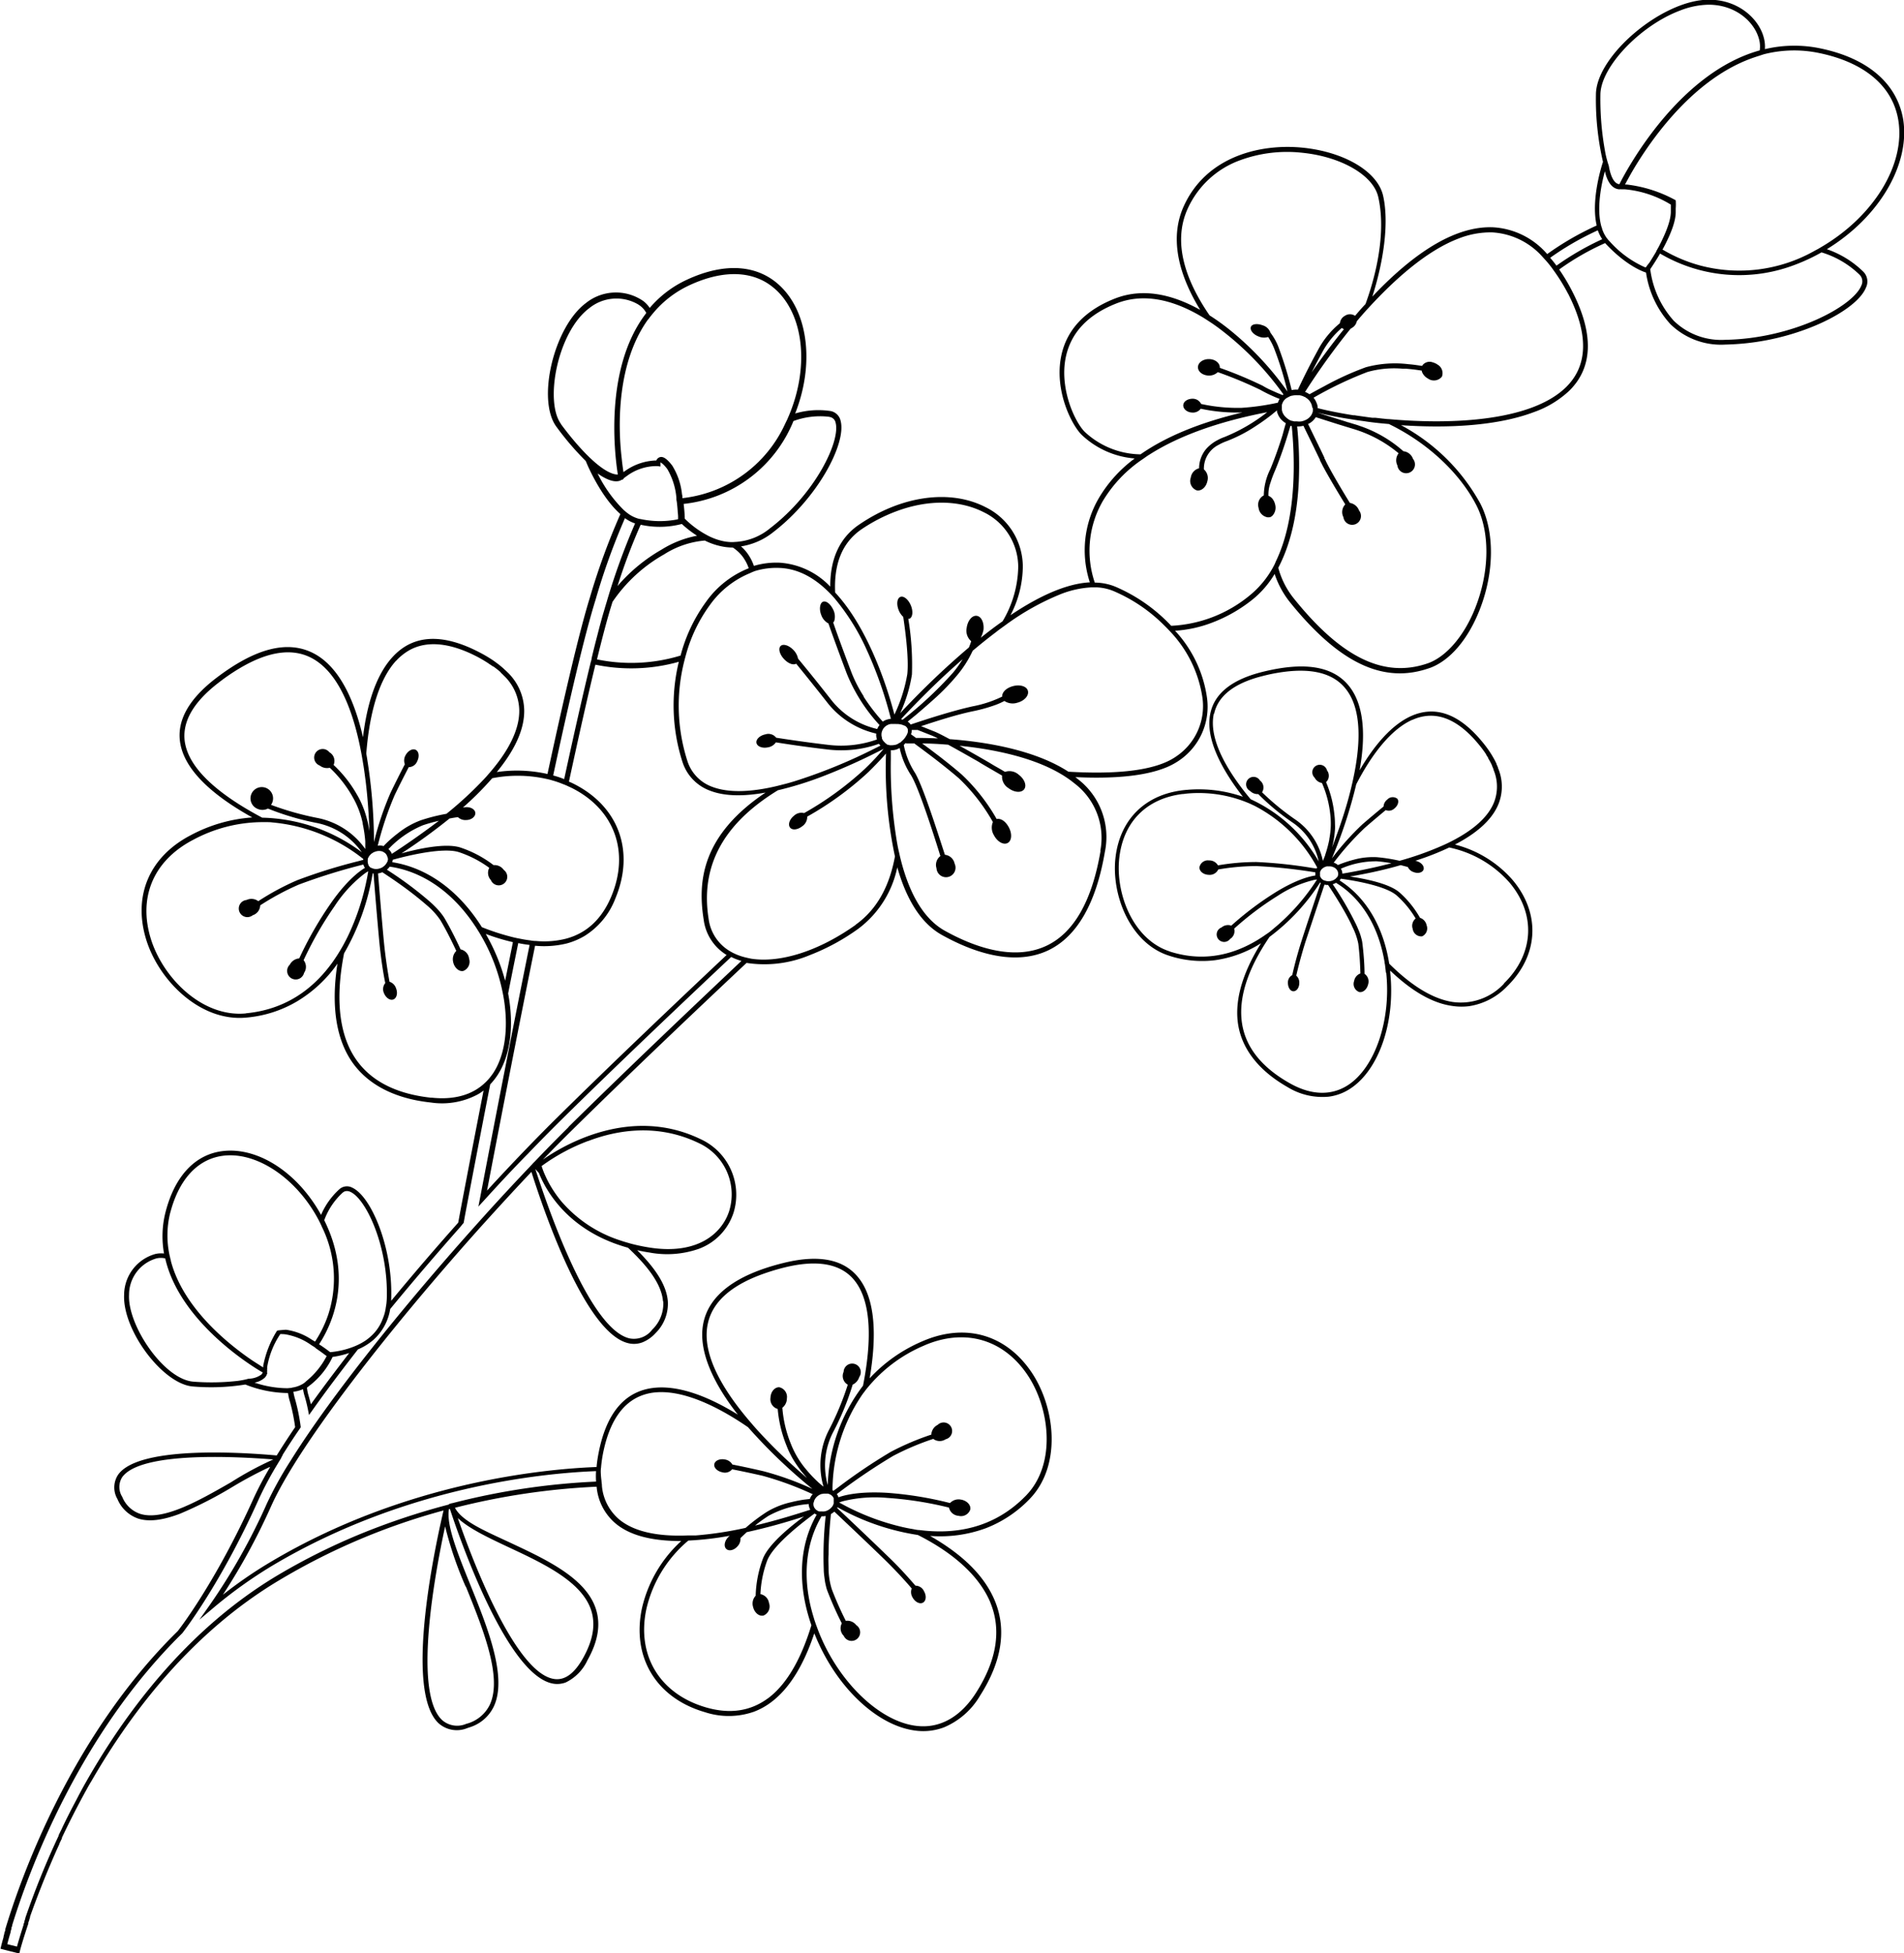 <svg id="Laag_1" data-name="Laag 1" xmlns="http://www.w3.org/2000/svg" viewBox="0 0 323.85 332.17"><path d="M194.59,336.6l-.1.07.22-.06v-.11Z" transform="translate(-88.7 -255.12)" fill="#010101"/><path d="M346,404.8a19.37,19.37,0,0,0-9.83-6.05c3.45-1.79,6.26-4.05,7.41-6.9a8,8,0,0,0-.09-6.13l0-.06c-.07-.2-.16-.38-.25-.58,0,0,0,0,0-.06a13,13,0,0,0-.7-1.32c-.11-.2-.24-.39-.37-.6a19.38,19.38,0,0,0-1.32-1.78c-3.93-4.79-8-6.28-12.16-4.41-3.37,1.53-6.34,5.1-8.74,9.22,1-5.51.92-11-1.84-14.39s-7.64-4.1-14.69-2.35c-5.13,1.28-8.11,3.62-8.84,7-.94,4.23,1.83,9.46,5.52,14.23a22.87,22.87,0,0,0-9.42-1.18c-6.88.51-11.44,4.8-12.24,11.47-.76,6.4,2.48,14.61,9.07,16.73a18,18,0,0,0,7.85.78,19.74,19.74,0,0,0,7.83-2.89c-2.43,3.87-4.4,8.52-4,13S302.44,437,307.7,440a11.34,11.34,0,0,0,7,1.63,8.64,8.64,0,0,0,3.7-1.39c4.86-3.2,7.65-11.32,6.76-19.74,0-.11,0-.2,0-.31,3.68,3.51,7.2,5.54,10.52,6a10.33,10.33,0,0,0,2.88.05,11.34,11.34,0,0,0,6.48-3.37C350.4,417.62,350.79,410.52,346,404.8Zm-17.07-27.25a7.68,7.68,0,0,1,2.24-.65c3.06-.4,6.11,1.23,9.08,4.86a17.72,17.72,0,0,1,1.23,1.66l0,.06c.12.18.24.35.34.53l0,.06a11.89,11.89,0,0,1,.67,1.26l0,.06a4.74,4.74,0,0,1,.24.58s0,0,0,.06a7.34,7.34,0,0,1,.08,5.56c-1.16,2.86-4.17,5.12-7.83,6.9l-.53.25-.59.26a52.5,52.5,0,0,1-7.1,2.51h0a28.81,28.81,0,0,0-3.88-.61,12.4,12.4,0,0,0-3.92.43c-.7.18-1.34.39-1.84.57h0c-.36.13-.66.25-.86.34l-.13-.12,0,0a2.25,2.25,0,0,0-.58-.29,47.69,47.69,0,0,1,5.31-5.94c1.38-1.2,2.65-2.26,3.54-3a1.37,1.37,0,0,0,1.49-.29c.6-.49.81-1.22.48-1.64a1.27,1.27,0,0,0-1.71.14,1.58,1.58,0,0,0-.63,1.18c-.88.73-2.2,1.82-3.63,3.06a45.85,45.85,0,0,0-5.16,5.77,79.65,79.65,0,0,0,4.14-12.6C321.87,383.68,325.15,379.23,328.88,377.55Zm-12.12,25.29a14.84,14.84,0,0,1,6.12-1.24c.84.07,1.67.19,2.44.33-3.23.84-6.24,1.42-8.36,1.77h0a.61.61,0,0,0,0-.19A1.65,1.65,0,0,0,316.76,402.84Zm-.86,1.66,0,0a.39.39,0,0,1-.1.08l-.19.13a1.15,1.15,0,0,1-.39.18,1.49,1.49,0,0,1-.44.09,1.22,1.22,0,0,1-.33,0,1.47,1.47,0,0,1-.47-.11l-.07,0a1.33,1.33,0,0,1-.31-.18l0,0a1.07,1.07,0,0,1-.16-.14.44.44,0,0,1-.08-.11s0,0-.05-.06a.35.35,0,0,1-.07-.12.59.59,0,0,1-.06-.14s0,0,0-.06a.53.53,0,0,1,0-.17v-.05a2,2,0,0,1,0-.34.14.14,0,0,1,0-.07,1,1,0,0,1,.16-.33h0a.38.38,0,0,1,.09-.13,1.3,1.3,0,0,1,.16-.15l.09-.07a1,1,0,0,1,.19-.12h0l.21-.1.25-.07h0a.11.11,0,0,1,.08,0l.19,0h.13a1.6,1.6,0,0,1,.75.15,1.05,1.05,0,0,1,.29.17s0,0,0,0a.88.88,0,0,1,.25.26,1,1,0,0,1,.23.59.7.7,0,0,1,0,.25.91.91,0,0,1-.13.37A1.21,1.21,0,0,1,315.9,404.5Zm-20.74-28c.67-3.06,3.47-5.23,8.33-6.43a29.07,29.07,0,0,1,3.65-.7c4.83-.62,8.3.32,10.33,2.81,3,3.63,2.58,10.05,1.18,16.15-.13.58-.27,1.16-.42,1.73h0c-.18.71-.37,1.39-.57,2.07a0,0,0,0,0,0,0c-.79,2.68-1.69,5.16-2.45,7.12.11-.42.21-.86.3-1.34v0c.08-.51.16-1.08.2-1.65s0-.84,0-1.27a13.18,13.18,0,0,0-.1-1.39,18.86,18.86,0,0,0-1.41-5.46,1.5,1.5,0,0,0,.16-2,1.27,1.27,0,1,0-2.1,1.24,1.7,1.7,0,0,0,1.24.9,18,18,0,0,1,1.42,5.39,13.38,13.38,0,0,1-.17,4.13.44.44,0,0,1,0,.1,20,20,0,0,1-.69,2.57l0,.06h0a0,0,0,0,0,0,0c-.17.46-.31.79-.4,1a11.36,11.36,0,0,0-4.82-7.12,43.74,43.74,0,0,1-5.53-4.55,1.49,1.49,0,0,0-.35-2,1.27,1.27,0,1,0-1.69,1.77,1.82,1.82,0,0,0,1.4.54,40.06,40.06,0,0,0,5.75,4.78,10.75,10.75,0,0,1,4.53,6.67,25.68,25.68,0,0,0-11.58-10.58C297.39,386.22,294.23,380.76,295.16,376.5Zm-7.53,40.43c-6.25-2-9.32-9.86-8.59-16s4.69-10,10.71-10.77c.29,0,.59-.07.89-.09a21.85,21.85,0,0,1,10.24,1.57c.25.1.5.21.74.33h0c.27.12.53.25.79.39a25.42,25.42,0,0,1,10.15,10.06,2.8,2.8,0,0,0,.14.25,1.1,1.1,0,0,0-.11.14l-.13,0h0l-.66-.09a79.63,79.63,0,0,0-9.46-1,38.44,38.44,0,0,0-6.53.57,1.68,1.68,0,0,0-1.51-.84,1.46,1.46,0,0,0-1.64,1.19c0,.68.7,1.24,1.6,1.26a1.6,1.6,0,0,0,1.6-.91,38.14,38.14,0,0,1,6.47-.58,88.74,88.74,0,0,1,10.05,1.07c0,.11,0,.22,0,.33a1.55,1.55,0,0,0,0,.21c-.79.1-3.08.59-6.72,2.82a53.58,53.58,0,0,0-7.58,5.7,1.7,1.7,0,0,0-1.66.31,1.27,1.27,0,1,0,1.46,1.95,1.57,1.57,0,0,0,.69-1.75,52.15,52.15,0,0,1,7.45-5.61,19.59,19.59,0,0,1,5.93-2.62,3.78,3.78,0,0,1,.64-.12h.07c-.22.34-.48.73-.79,1.18h0a36,36,0,0,1-5.8,6.49c-.38.33-.77.65-1.18,1s-.57.43-.87.64C299.78,417.05,294.2,419.05,287.63,416.93Zm36.8,3.62c.85,8-1.87,16.06-6.45,19.08-2.85,1.87-6.3,1.78-9.94-.28-5.05-2.84-7.81-6.5-8.22-10.89-.45-4.76,1.87-9.76,4.76-14a35.23,35.23,0,0,0,8.61-9.26l.11.07c-.56,1.65-2.26,6.71-3.25,9.8-.81,2.53-1.34,4.71-1.6,5.88a1.42,1.42,0,0,0-.74,1.32c0,.78.4,1.42.93,1.43s1-.59,1-1.37a1.53,1.53,0,0,0-.51-1.28c.26-1.15.79-3.29,1.57-5.77,1-3,2.65-8,3.23-9.72l0,0a2,2,0,0,0,.44.06l.17,0c.67,1,2,3.05,3.14,5.13.37.69.73,1.37,1,2h0a11.27,11.27,0,0,1,1,2.84c.24,1.89.32,3.8.36,5.08a1.68,1.68,0,0,0-1.07,1.3,1.46,1.46,0,0,0,.84,1.85c.66.16,1.35-.44,1.55-1.32a1.59,1.59,0,0,0-.62-1.77c0-1.3-.12-3.27-.37-5.23a4.43,4.43,0,0,0-.17-.8,7.84,7.84,0,0,0-.29-.95c-.17-.44-.36-.9-.58-1.37h0a54.24,54.24,0,0,0-4-6.88,2.56,2.56,0,0,0,.56-.24c4.15,2.52,7,7,8.13,12.76l.12.65h0c0,.2.07.4.09.6C324.34,419.76,324.39,420.15,324.43,420.55Zm20.05,1.84a10,10,0,0,1-8.76,3.13c-3.77-.58-7.5-3.25-10.78-6.51-1-6.37-4-11.34-8.43-14.15l.2-.3c1.54.21,7.47,1.09,9.49,2.84a16.39,16.39,0,0,1,3.24,3.93,1.58,1.58,0,0,0-.5,1.77,1.46,1.46,0,0,0,1.6,1.26,1.49,1.49,0,0,0,.76-1.89,1.67,1.67,0,0,0-1.12-1.26,16.85,16.85,0,0,0-3.52-4.34c-1.78-1.53-6-2.33-8.39-2.68,2.35-.41,5.41-1,8.62-1.94h0l1.22.32a1.61,1.61,0,0,0,1,.87c.72.28,1.47.09,1.66-.41s-.25-1.13-1-1.41a1.82,1.82,0,0,0-.4-.11,46.21,46.21,0,0,0,5.78-2.26,18.79,18.79,0,0,1,10.28,6C350,410.66,349.63,417.39,344.48,422.39Z" transform="translate(-88.7 -255.12)" fill="#010101"/><path d="M204.23,339.89h.1l-.09.08S204.23,339.91,204.23,339.89Z" transform="translate(-88.7 -255.12)" fill="#010101"/><path d="M399.43,297.5c8.85-5.41,14.13-14.29,13-21.95-1-6.19-6-10.52-14.11-12.2a21.63,21.63,0,0,0-9.43.13,5.81,5.81,0,0,0-.2-2c-.85-3.19-4.33-6.43-9.34-6.41-7.89,0-19.19,9.53-19.2,16.14a47.14,47.14,0,0,0,1.2,11.44c-.51,1.54-2,6.82-1.07,10.82a49.31,49.31,0,0,0-8.42,4.86,13.12,13.12,0,0,0-9.28-4.56c-6-.2-12.86,3.76-20.46,11.79,2-6.27,2.85-12.75,1.82-17.2-.95-4.06-6.54-7.39-13.62-8.12-7.25-.74-16.38,1.47-20.24,9.87-2.3,5-1.34,11,2.76,17.71-4.34-2.42-9.47-3.9-14.52-1.92s-8.21,5.3-9.12,9.78c-1.19,5.81,1.74,11.69,3.5,13.41a14.79,14.79,0,0,0,9,4,22.71,22.71,0,0,0-6.11,6.76,17.56,17.56,0,0,0-1.52,14.31c-4.13.21-8.87,2.48-13.5,5.59a18.07,18.07,0,0,0,2.1-8.37,11.29,11.29,0,0,0-6.32-10c-6-3.1-14.25-2-21.51,2.95-3.3,2.23-4.95,5.81-4.92,10.56a13.05,13.05,0,0,0-8.53-4.07,13.3,13.3,0,0,0-4.46.54,8.11,8.11,0,0,0-1.3-2.39,7.79,7.79,0,0,0-.89-.93,11.59,11.59,0,0,0,5.47-2.41c7.61-5.84,12.49-15.13,11.47-18.94a2.15,2.15,0,0,0-1.88-1.69,14,14,0,0,0-5.85.44c3.23-8.17,2.31-16.89-2.39-21.53-3.84-3.8-9.52-4.23-16-1.23a18.41,18.41,0,0,0-6.35,4.81,5,5,0,0,0-1.06-1.15,8.17,8.17,0,0,0-9.82.34c-5.42,4.06-8.37,16.42-5,21a48.06,48.06,0,0,0,5,5.84l.26.62c.13.28,2.4,5.59,5.63,8.41a115.93,115.93,0,0,0-5.19,14.2c-1.81,5.84-4.41,17-7.21,30a23.66,23.66,0,0,0-8.62-.33c2.82-3.43,4.74-7.07,4.66-10.58a9.2,9.2,0,0,0-2.86-6.41l-.05-.05-.53-.49-.05-.05a14.78,14.78,0,0,0-1.33-1.07c-.21-.16-.42-.31-.65-.46a23.65,23.65,0,0,0-2.2-1.28c-6.29-3.26-11.25-3-14.75.86-2.86,3.13-4.36,8.21-5,13.61-1.44-6.22-4-12-8.42-14.28s-9.88-.85-16.48,4.16c-4.82,3.66-6.89,7.46-6.15,11.3.92,4.87,6.19,9.11,12.22,12.46a26,26,0,0,0-10.43,3c-7,3.63-9.85,10.19-7.68,17.56,2.08,7.06,9.19,14.22,17.07,13.48a20.37,20.37,0,0,0,8.59-2.72A22.43,22.43,0,0,0,146.1,419c-.81,5.15-.77,10.93,1.71,15.47s7.32,7.42,14.17,8.15a12.89,12.89,0,0,0,8.06-1.42,8.1,8.1,0,0,0,.91-.62c-2.33,11.93-4,20.72-4.31,22.47-3.8,4.27-7.67,8.77-11.4,13.29,0-.11,0-.23,0-.34.29-8.66-3.38-17.41-6.63-18.9a1.92,1.92,0,0,0-2.23.31,12.57,12.57,0,0,0-3.07,4.32c-3.89-7.06-10.54-11.48-16.53-10.87-4.76.48-8.28,4.13-9.89,10.27a16.54,16.54,0,0,0-.29,7.17,4.37,4.37,0,0,0-1.47.08,7.26,7.26,0,0,0-5.32,6.93c-.28,6.08,6.65,15.29,11.77,15.61a36.42,36.42,0,0,0,8.85-.34,20,20,0,0,0,7.27,1.45h0a.17.17,0,0,0,0,.07,8.54,8.54,0,0,0,.33,1.45,31.76,31.76,0,0,1,.87,4.28c-1.15,1.7-2.2,3.31-3.13,4.81h-.06c-6.55-.58-23.43-1.57-26.9,3.25a3.92,3.92,0,0,0-.13,4.18,5.92,5.92,0,0,0,3.55,3.32c2,.62,4.4.17,7-.8a68.65,68.65,0,0,0,9.1-4.65,70.1,70.1,0,0,1,6.22-3.32l.1,0a.26.26,0,0,0-.07.11,57.69,57.69,0,0,0-2.77,5.26c-6.51,14.43-12.82,22.47-12.89,22.54-18.34,18-26.83,42.4-29.33,50.72h0a.45.45,0,0,1,0,.11c0,.16-.1.32-.15.46a.35.35,0,0,1,0,.12c-.05.18-.09.35-.13.49a.76.76,0,0,0,0,.11c-.26.9-.39,1.44-.43,1.6l-.1.39.39.11,2.81.71.1-.39c0-.08.47-1.81,1.44-4.7a.35.35,0,0,1,0-.11c0-.15.1-.29.15-.45h0l0-.09a4.13,4.13,0,0,0,.14-.42l0-.11c1.06-3,2.59-7,4.65-11.61l0,0c.12-.25.23-.51.35-.76v0a.21.21,0,0,0,0-.07c.14-.28.27-.57.42-.86l0-.13c1.12-2.36,2.36-4.82,3.75-7.38h0l.11-.21h0c.17-.3.34-.6.51-.92,0,0,0,0,0,0s.06-.12.1-.18h0c.15-.26.3-.53.46-.79v0a1.4,1.4,0,0,0,.1-.16c7-12.15,17.33-25.41,31.88-34.11A110.57,110.57,0,0,1,164.14,512c-1,4.29-6.95,30.43-.85,36.18a4.66,4.66,0,0,0,4.9.83l.57-.19a6.75,6.75,0,0,0,3.92-3.46c2.35-4.95-1-13.35-4-20.76-2.12-5.25-4.12-10.2-3.61-12.84l.05,0,.11,0c1.44,4.38,9.81,28.9,17.84,29.73a4.15,4.15,0,0,0,1.85-.24,7.79,7.79,0,0,0,3.68-3.74c1.83-3.25,2.3-6.1,1.46-8.74-1.68-5.25-8.41-8.4-14.34-11.18-4.39-2.06-8.42-3.7-9.64-6.06,0,0,0,0,.05,0h0a119.25,119.25,0,0,1,24.05-3.57,9.21,9.21,0,0,0,3.21,6.24c2.69,2.26,6.74,3,11.18,3a22.22,22.22,0,0,0-6.67,11.38c-1.8,8.37,2.41,15.33,10.72,17.73a13,13,0,0,0,8.34-.09,11.76,11.76,0,0,0,2.89-1.6c3.07-2.29,5.53-6.24,7.36-11.75,0,.11.08.21.12.32,3.64,9,10.81,15.67,17.44,16.29a10,10,0,0,0,4.48-.59,12.91,12.91,0,0,0,6.15-5.4c3.71-5.81,4.55-11.25,2.5-16.16s-6.48-8.41-11-11a22.52,22.52,0,0,0,9.45-1.3,20.59,20.59,0,0,0,7.5-5c5.5-5.69,4.36-15.71.15-21.76-4.39-6.3-11.29-8.18-18.51-5a26.1,26.1,0,0,0-8.87,6.25c1.16-6.8,1.14-13.56-2.08-17.32-2.54-3-6.79-3.74-12.66-2.27-8.05,2-12.61,5.47-13.56,10.26s1.93,10.48,5.88,15.51c-4.63-2.87-9.54-4.87-13.76-4.6-5.18.34-8.51,4-9.9,11a22.42,22.42,0,0,0-.37,2.51c-8.81.33-32.61,2.53-55.56,16.22a73.55,73.55,0,0,0-8,5.51,107.77,107.77,0,0,0,8.22-15.1c4.85-10.75,20.43-30.44,35.05-46.81.17-.19.33-.38.5-.56,3-3.33,5.92-6.51,8.71-9.45,2.49,7.88,9.37,27.44,16.46,29.13a4.06,4.06,0,0,0,2.44-.15,6.06,6.06,0,0,0,2.22-1.57,7,7,0,0,0,2.08-5.41c-.23-2.9-2.34-5.82-5.21-8.68q1,.23,2.07.39a16.34,16.34,0,0,0,8.34-.6,9.74,9.74,0,0,0,6-6.24,10.4,10.4,0,0,0-5.65-12.45c-12-5.78-23.48,1.17-26.81,3.5,1.71-1.76,3.35-3.42,4.89-4.94,9.65-9.52,21.32-20.59,29.76-28.52a20,20,0,0,0,10.77-1.33,36.6,36.6,0,0,0,8.24-4.48,17.46,17.46,0,0,0,6.63-10.45c1.4,4.93,3.73,9.36,7.59,11.51,4.7,2.62,11.38,5.17,17.17,3,.31-.12.63-.25.94-.4,4.88-2.34,8.11-8,9.6-16.69a12.41,12.41,0,0,0-4.55-12.39l-.46-.37c5.85.28,11.28-.06,15.05-1.49a11.64,11.64,0,0,0,2.47-1.25,11.05,11.05,0,0,0,4.86-10.8,21.09,21.09,0,0,0-5.42-11.35,21.31,21.31,0,0,0,6.32-1.39,25.29,25.29,0,0,0,6.95-4,16.26,16.26,0,0,0,3.66-4.27,15.59,15.59,0,0,0,2.49,4.66c8.44,10.51,16,14.11,23.84,11.35l.18-.06c3.35-1.27,6.38-4.83,8.34-9.79,2.55-6.45,2.59-13.41.12-18.16A33.26,33.26,0,0,0,327,327.43c7.78.54,16.31.16,22.62-2.23a17.07,17.07,0,0,0,6-3.63c4-3.94,4.22-9.6.54-16.82a31.52,31.52,0,0,0-2.26-3.8,43.62,43.62,0,0,1,7.82-4.49l.06.08c3.66,3.91,6.58,4.84,6.89,4.93a16.53,16.53,0,0,0,4.15,8.78,12.31,12.31,0,0,0,9.34,3.47,42.15,42.15,0,0,0,14-2.71c5.16-1.95,9-4.65,9.93-7a2.36,2.36,0,0,0-.54-2.76A16.58,16.58,0,0,0,399.43,297.5ZM175.33,518.31c5.79,2.71,12.35,5.78,13.93,10.69.77,2.42.31,5.07-1.39,8.11-1.43,2.54-3,3.75-4.76,3.57-6.65-.69-14.05-20.2-16.54-27.38C168.5,515.1,171.74,516.62,175.33,518.31Zm44,25.63c-3,2.21-6.49,2.72-10.52,1.56-7.89-2.28-11.87-8.86-10.16-16.78a21.47,21.47,0,0,1,7.13-11.6,53.27,53.27,0,0,0,7.05-.82,1.56,1.56,0,0,0-.35.33c-.59.67-.69,1.54-.22,1.94s1.31.19,1.89-.48a1.86,1.86,0,0,0,.5-1.4l1.06-1h0a99.42,99.42,0,0,0,9.74-2.67c-2.22,1.63-6.05,4.71-7,7.21a19.52,19.52,0,0,0-1.22,6.27,1.94,1.94,0,0,0-.45,1.87c.23,1,1,1.67,1.78,1.5a1.67,1.67,0,0,0,.94-2.13,1.81,1.81,0,0,0-1.46-1.51,18.75,18.75,0,0,1,1.15-5.71c1.11-2.85,6.61-6.93,8.06-8a2.08,2.08,0,0,0,.36.2c-3,5.23-3.32,11.85-.9,18.8C225.15,536.63,222.83,541.33,219.34,543.94Zm-2.2-29.38a27.45,27.45,0,0,1,2.29-1.65,16.84,16.84,0,0,1,6.84-2,1.92,1.92,0,0,0,.17.78.81.81,0,0,0,.1.18h0C224.2,512.63,220.86,513.67,217.14,514.56Zm10-3.94a1,1,0,0,1,.11-.4s0,0,0,0a1.73,1.73,0,0,1,.21-.34,1.91,1.91,0,0,1,.67-.55l.13-.07.21-.07.09,0h0a1.77,1.77,0,0,1,.29-.05l.26,0h.07l.2,0,.12,0a.74.74,0,0,1,.24.07.59.59,0,0,1,.16.07h0a.94.94,0,0,1,.34.25.2.2,0,0,1,.07.06,2.14,2.14,0,0,1,.2.32l0,.06a1.33,1.33,0,0,1,0,.19s0,.05,0,.07a.5.5,0,0,1,0,.17v.16s0,.07,0,.09a.37.37,0,0,1,0,.15,2.25,2.25,0,0,1-.08.24v0a1.8,1.8,0,0,1-.21.35l-.06.06a1.9,1.9,0,0,1-.42.38,2,2,0,0,1-.32.18,1.62,1.62,0,0,1-.49.15,2.07,2.07,0,0,1-.5,0,1.07,1.07,0,0,1-.25,0,.33.33,0,0,1-.15,0h0a1.13,1.13,0,0,1-.38-.19,1,1,0,0,1-.33-.31.87.87,0,0,1-.15-.24A1.25,1.25,0,0,1,227.09,510.62Zm30,17c1.94,4.66,1.13,9.84-2.44,15.42-2.57,4-6,6-9.88,5.62-6.24-.58-13.29-7.21-16.76-15.78-.17-.43-.33-.85-.48-1.27-.09-.22-.16-.44-.23-.65h0c-.09-.25-.16-.48-.23-.73-2-6.41-1.49-12.46,1.33-17.24a2.75,2.75,0,0,0,.7-.05,61.89,61.89,0,0,0-.33,9.09h0c0,.58.09,1.15.16,1.68a8.59,8.59,0,0,0,.21,1.12,5.3,5.3,0,0,0,.27.9,59.84,59.84,0,0,0,2.43,5.47,1.81,1.81,0,0,0,.33,2.12,1.46,1.46,0,1,0,2.13-1.82,1.92,1.92,0,0,0-1.78-.73,57,57,0,0,1-2.36-5.32,12.29,12.29,0,0,1-.57-3.38h0c0-.82-.06-1.7,0-2.59,0-2.72.27-5.5.4-6.87a.78.78,0,0,0,.18-.11,3,3,0,0,0,.4-.3l0,0c1.51,1.42,5.85,5.52,8.47,8.07,2.12,2.07,3.81,3.95,4.69,5a1.75,1.75,0,0,0,.17,1.56c.44.77,1.23,1.15,1.76.84s.61-1.17.16-1.94a1.6,1.6,0,0,0-1.45-.94c-.88-1-2.59-3-4.78-5.07-2.65-2.58-7.08-6.77-8.54-8.14a.75.75,0,0,0,.07-.12,40.28,40.28,0,0,0,13.66,4.71C250,518.78,255,522.57,257.13,527.6ZM245.77,484c.31-.14.62-.27.94-.39,6.48-2.45,12.63-.59,16.6,5.11s5.14,15.34-.08,20.73c-5.49,5.67-12.19,6.65-18.14,5.88-.41,0-.81-.11-1.22-.18-.57-.09-1.14-.21-1.71-.34a41,41,0,0,1-9.33-3.42h0c-.55-.28-1-.54-1.43-.76l.08,0a6.27,6.27,0,0,1,.7-.23,22.88,22.88,0,0,1,7.39-.54,60.66,60.66,0,0,1,10.54,1.65,1.79,1.79,0,0,0,1.63,1.4,1.66,1.66,0,0,0,2-1.09c.12-.76-.6-1.51-1.61-1.67a2,2,0,0,0-1.84.59A61.24,61.24,0,0,0,239.6,509c-4.87-.29-7.44.45-8.3.77a1.19,1.19,0,0,0-.07-.23c-.06-.11-.12-.22-.19-.33a102.52,102.52,0,0,1,9.56-6.48,44.77,44.77,0,0,1,6.84-2.9,1.83,1.83,0,0,0,2.11.06,1.45,1.45,0,1,0-1.37-2.44,1.93,1.93,0,0,0-1.07,1.65,45.29,45.29,0,0,0-6.89,2.93,94.06,94.06,0,0,0-9,6.07c-.26.2-.48.35-.62.45h0a.53.53,0,0,1-.12.1l-.18-.09c0-.1,0-.21,0-.32a29.14,29.14,0,0,1,4.83-15.6,10.08,10.08,0,0,1,.59-.82h0c.18-.25.37-.5.57-.73A25,25,0,0,1,245.77,484Zm-36.7-3.65c.71-3.61,3.7-6.42,8.91-8.39a37.41,37.41,0,0,1,4.05-1.26c5.55-1.39,9.54-.71,11.86,2,3.24,3.79,3,11,1.6,18.08a29.26,29.26,0,0,0-6,16.9,12.3,12.3,0,0,1,1-9.16,45.26,45.26,0,0,0,3.24-7.92,2.11,2.11,0,0,0,1.12-1.29,1.46,1.46,0,1,0-2.66-.88,1.7,1.7,0,0,0,.71,2.18,49.07,49.07,0,0,1-3.13,7.56,13,13,0,0,0-1,9.78c-.2-.16-.52-.41-.94-.79l0,0h0l-.05-.05a21.57,21.57,0,0,1-2.08-2.23l-.07-.08a15.34,15.34,0,0,1-2.39-4.08,20.34,20.34,0,0,1-1.47-6.19,2,2,0,0,0,.77-1.58,1.68,1.68,0,0,0-1.32-1.91c-.77,0-1.43.77-1.47,1.79a1.72,1.72,0,0,0,1.23,1.91,21.43,21.43,0,0,0,1.51,6.26,13.75,13.75,0,0,0,.65,1.46,14.16,14.16,0,0,0,.72,1.26c.35.55.73,1.08,1.09,1.56h0v0c.36.43.7.82,1,1.19-1.82-1.57-4.06-3.59-6.29-5.87l0,0c-.56-.58-1.13-1.17-1.69-1.78h0c-.46-.5-.92-1-1.36-1.53C211.87,491.85,208,485.58,209.07,480.33Zm-18.19,25.09v-.07q0-.36.06-.72v-.08a23.17,23.17,0,0,1,.34-2.34c1.06-5.25,3.25-8.53,6.56-9.78a8.72,8.72,0,0,1,2.61-.55c4.66-.31,10.36,2.42,15.48,5.94a91,91,0,0,0,10.95,10.49,51.25,51.25,0,0,0-8.31-3c-2.1-.49-4-.89-5.3-1.14a1.78,1.78,0,0,0-1.27-.86c-.87-.17-1.67.18-1.8.78s.5,1.23,1.37,1.4a1.57,1.57,0,0,0,1.65-.51c1.28.25,3.14.63,5.18,1.1a53.9,53.9,0,0,1,8.54,3.14,2,2,0,0,0-.42.61s0,0,0,0a.84.84,0,0,0-.07.19l-1,.12h0c-.61.09-1.36.23-2.16.43a13.77,13.77,0,0,0-4.19,1.67,30.84,30.84,0,0,0-3.58,2.7h0a61.5,61.5,0,0,1-8.52,1.29l-.73,0-.67,0c-4.65.18-8.9-.49-11.61-2.75a8.44,8.44,0,0,1-2.91-5.66s0-.05,0-.07c0-.23-.05-.46-.07-.71,0,0,0-.05,0-.07A14.94,14.94,0,0,1,190.88,505.42ZM388.7,264.35a20.81,20.81,0,0,1,9.42-.21c7.79,1.61,12.57,5.7,13.48,11.53,1.17,7.52-4.24,16.29-13.18,21.5l-.47.28-.53.28a26,26,0,0,1-19.67,2.51,25.63,25.63,0,0,1-6.07-2.56l-.21-.12.16-.28.22-.42c1-1.94,1.92-4.14,1.87-5.81,0-.17,0-.33,0-.48a8.42,8.42,0,0,0,0-1.39,22.6,22.6,0,0,0-8.36-2.68h0l-.26,0c.21-.41.54-1,1-1.83,2.77-4.82,9.92-15.62,20.2-19.51.5-.19,1-.36,1.52-.52Zm-27.79,6.9c0-4.67,6.69-11.74,13.53-14.33a14,14,0,0,1,4.87-1c4.61,0,7.79,2.92,8.57,5.82a4.71,4.71,0,0,1,.13,1.95c-13.68,3.8-22.41,19.89-23.8,22.62l-.08.14c-.64-.08-1.15-.72-1.51-1.9a10,10,0,0,1-.28-1.23,17,17,0,0,1-.55-2A49.52,49.52,0,0,1,360.91,271.25Zm-70.15,19.26a15.62,15.62,0,0,1,8.93-8.16,23.2,23.2,0,0,1,10.51-1.25c6.63.67,12.07,3.82,12.92,7.5,1.21,5.23.11,12-2.16,18.22-.49.53-1,1.09-1.47,1.65l-.31.36a1.54,1.54,0,0,0-1.73,0,1.64,1.64,0,0,0-.85,1.26,14.92,14.92,0,0,0-3.78,4.66c-1.73,3.15-3,5.85-3.36,6.64a3.76,3.76,0,0,0-1.06.07,62,62,0,0,0-2.13-7,9.8,9.8,0,0,0-1.47-2.74,2,2,0,0,0-1.35-1.28c-.93-.35-1.85-.22-2,.31s.39,1.24,1.32,1.59a2.34,2.34,0,0,0,1.63.09,11,11,0,0,1,1.16,2.32,55.76,55.76,0,0,1,2.12,6.95h0a52,52,0,0,0-10-10.63,38.76,38.76,0,0,0-3.25-2.32h0C290.51,303.05,288,296.43,290.76,290.51Zm26.53,20.59c-2.17,2.68-4.05,5.26-5.5,7.36.5-1,1.08-2.09,1.73-3.28a14.4,14.4,0,0,1,3.41-4.29A1.31,1.31,0,0,0,317.29,311.1ZM312,324.6a.17.17,0,0,1,0,.07,2.08,2.08,0,0,1,0,.25.61.61,0,0,1,0,.13l0,0a2.09,2.09,0,0,1-.29.71,2.6,2.6,0,0,1-.65.63,1.55,1.55,0,0,1-.22.12,2.87,2.87,0,0,1-.76.27,2.61,2.61,0,0,1-.79,0H309l-.19,0-.36-.09-.06,0-.32-.13a2.46,2.46,0,0,1-.34-.22h0a3,3,0,0,1-.33-.28l-.17-.17a2,2,0,0,1-.26-.38,1.46,1.46,0,0,1-.16-.36,2.09,2.09,0,0,1-.08-.34.14.14,0,0,0,0-.07c0-.11,0-.21,0-.32s0-.06,0-.09a.92.92,0,0,1,0-.16c0-.06,0-.11,0-.17a2,2,0,0,1,.21-.54h0a1,1,0,0,1,.08-.14,1.19,1.19,0,0,1,.15-.18,2.61,2.61,0,0,1,.23-.24l.06,0a.93.93,0,0,1,.18-.16s0,0,0,0h.05a.27.27,0,0,1,.12-.06.78.78,0,0,1,.22-.12l.13-.07a2,2,0,0,1,.39-.09,2.93,2.93,0,0,1,.72-.07c.12,0,.24,0,.35,0l.1,0,.41.1a2,2,0,0,1,.44.19l.06,0,.38.26a3.08,3.08,0,0,1,.27.24l0,0a.47.47,0,0,0,.1.1,2.61,2.61,0,0,1,.19.27,2.87,2.87,0,0,1,.2.39,2.22,2.22,0,0,1,.1.39l0,0s0,0,0,.07A.93.93,0,0,1,312,324.6Zm-38.76,4c-1.75-1.72-4.35-7.42-3.27-12.69.86-4.19,3.76-7.28,8.63-9.19,4.35-1.7,9.32-.89,14.78,2.43l.47.3.86.56c.36.24.71.49,1.07.75A51.25,51.25,0,0,1,307,322.2l-.15.11,0,0-1-.41-1.22-.55a11.78,11.78,0,0,1-1.15-.62,70.2,70.2,0,0,0-7.3-3.05s0,0,0-.07c0-.77-.82-1.41-1.84-1.42s-1.87.59-1.88,1.37.81,1.41,1.84,1.43a2.12,2.12,0,0,0,1.53-.58,69.11,69.11,0,0,1,7.22,3,25.37,25.37,0,0,0,3.29,1.55,3.65,3.65,0,0,0-.28.64,40.77,40.77,0,0,1-6.16.88,28.92,28.92,0,0,1-6.9-.66,1.59,1.59,0,0,0-1.44-.89c-.86,0-1.58.47-1.6,1.11s.65,1.21,1.51,1.24a1.63,1.63,0,0,0,1.46-.65,29.39,29.39,0,0,0,7,.64H300q-10.78,2.56-17.31,7.12A14.16,14.16,0,0,1,273.21,328.57ZM235.3,345.09a28.08,28.08,0,0,1,5.81-3c5.32-2,10.68-2,14.89.13a10.38,10.38,0,0,1,5.89,9.28,18.66,18.66,0,0,1-2.66,9.28c-1.26.88-2.49,1.82-3.71,2.8a5.6,5.6,0,0,0,.46-1.33c.14-1.23-.37-2.31-1.16-2.4s-1.54.83-1.7,2.06a2.36,2.36,0,0,0,.77,2.26c-.1.31-.22.66-.39,1.06h0a138.39,138.39,0,0,0-11.69,11.18,24.7,24.7,0,0,0,2-6.58,47.52,47.52,0,0,0-.62-9.47l.18,0c.57-.24.68-1.27.25-2.29s-1.23-1.67-1.79-1.43-.68,1.25-.26,2.28a3.15,3.15,0,0,0,.76,1.11c.26,1.73,1,6.9.69,9.75a25.6,25.6,0,0,1-2.19,6.86c-1.44-5.51-4.72-15-10.08-20.75C230.54,351.48,231.67,347.54,235.3,345.09Zm4.16,36.52a.59.59,0,0,1-.19-.11h0s0,0,0-.05a1.84,1.84,0,0,1-.25-.23s0,0,0,0a1.6,1.6,0,0,1-.31-.52.37.37,0,0,1,0-.15,1.4,1.4,0,0,1-.08-.49,1.69,1.69,0,0,1,.18-.78l.06-.11a1,1,0,0,1,.08-.15c.05-.07.12-.14.18-.21a1.48,1.48,0,0,1,.3-.25.32.32,0,0,1,.12-.08l.26-.13a1.91,1.91,0,0,1,.38-.1l.08,0a1.27,1.27,0,0,1,.29,0,3.89,3.89,0,0,1,.57,0h.29a4.19,4.19,0,0,1,.66.11,2.19,2.19,0,0,1,.41.16s0,0,.07,0l.1.06a.78.78,0,0,1,.2.16,1,1,0,0,1,.21.3.7.7,0,0,1,.05.32s0,.09,0,.14a.22.22,0,0,1,0,.08,2.13,2.13,0,0,1-.33.75,3,3,0,0,1-.3.43l-.07.08h0c-.09.1-.53.52-.63.59s-.05,0-.07,0-.16.11-.17.12a3,3,0,0,1-.4.2,3.23,3.23,0,0,1-.73.11s-.22,0-.23,0l-.16,0-.22-.08h0A.34.34,0,0,1,239.46,381.61Zm2.78-4.1-.29-.08c2.24-2.4,6-6.31,10.48-10.19a19.28,19.28,0,0,1-1.64,2.29A65.43,65.43,0,0,1,242.24,377.51Zm-25.08-25.29a12.55,12.55,0,0,1,4.2-.51c3.36.15,6.21,1.93,8.61,4.42.14.14.27.29.41.44h0c.16.18.33.36.47.55a37.62,37.62,0,0,1,5.21,8.39,68.69,68.69,0,0,1,4.17,11.85,4.23,4.23,0,0,0-.85.2,3.42,3.42,0,0,0-.53.28c-.41-.44-.89-1-1.42-1.67h0a31.14,31.14,0,0,1-1.83-2.56l0-.08a23,23,0,0,1-2.11-4.14c-1.51-4-2.6-7-3.07-8.4a.8.8,0,0,0,.22-.42,2.67,2.67,0,0,0-.19-1.71,3.58,3.58,0,0,0-.21-.39s0,0,0,0c-.45-.77-1.11-1.22-1.59-1s-.67,1.25-.25,2.28a2.57,2.57,0,0,0,1.21,1.4c.45,1.31,1.57,4.42,3.13,8.56a28.89,28.89,0,0,0,5.56,8.72,2.46,2.46,0,0,0-.39.67,13.92,13.92,0,0,1-7.7-4.79c-3-3.84-5.09-6.36-5.77-7.18a2.88,2.88,0,0,0-.78-1.46c-.76-.8-1.74-1.11-2.18-.69s-.19,1.41.57,2.22,1.59,1.07,2.07.79c.87,1.07,2.79,3.42,5.46,6.82a14.74,14.74,0,0,0,8.16,5.07,2.49,2.49,0,0,0,.12,1,18.22,18.22,0,0,1-8.34.91c-3.91-.46-7.07-.94-8.8-1.21a1.67,1.67,0,0,0-1.87-.56c-.94.2-1.61.86-1.48,1.46s1,.94,1.94.74a2,2,0,0,0,1.36-.85c1.76.28,4.89.76,8.76,1.21a19.39,19.39,0,0,0,6.08-.22h0a18,18,0,0,0,2.68-.74,2.2,2.2,0,0,0,.2.23l.06.08-1.72.86h0a90.63,90.63,0,0,1-12.84,5.18c-.47.15-.94.28-1.41.41l-1.53.39h0c-4.14,1-8.13,1.29-11.09.17a6.89,6.89,0,0,1-4.25-4.43,30.77,30.77,0,0,1-.49-17.08c.09-.36.19-.72.29-1.08h0a25.89,25.89,0,0,1,4.05-8.36,15.71,15.71,0,0,1,6.84-5.41A8.49,8.49,0,0,1,217.16,352.22Zm-8.77,59.31a8.24,8.24,0,0,0,3.9,6c-8.34,7.85-19.44,18.39-28.66,27.49-3.59,3.54-7.74,7.84-12.09,12.58,1.69-8.84,4.77-24.82,8.17-41.64a16.23,16.23,0,0,0,5.39-.39,12,12,0,0,0,3-1.26,12.9,12.9,0,0,0,5.29-6.45c3.32-8,.53-15.62-7.13-19.45-.26-.13-.52-.25-.79-.36,1.61-7.45,3.14-14.3,4.5-19.89a29.94,29.94,0,0,0,14.19-.49,31.4,31.4,0,0,0,.61,17,7.71,7.71,0,0,0,4.73,4.93c2.61,1,5.91.94,9.41.31C208.08,397.17,207.34,405,208.39,411.53Zm6.52-61.88a7.27,7.27,0,0,1,1.14,2.11,16.23,16.23,0,0,0-7.25,5.7,27.06,27.06,0,0,0-4.34,9.15,28.76,28.76,0,0,1-14.22.65c.93-3.8,1.77-7,2.49-9.29l.15-.49h0a26.15,26.15,0,0,1,8.78-8.08,15.25,15.25,0,0,1,6.92-2.35,11.51,11.51,0,0,0,3.36,1.08,9.78,9.78,0,0,0,1.41.11A6.88,6.88,0,0,1,214.91,349.65Zm-21.18,5.14a102.36,102.36,0,0,1,3.94-10.43,14.85,14.85,0,0,0,7-.13,18.38,18.38,0,0,0,2.59,2,17.47,17.47,0,0,0-6,2.34A28.5,28.5,0,0,0,193.73,354.79Zm36-28.77a1.23,1.23,0,0,1,1.1,1c.84,3.14-3.46,12.06-11.16,17.95a10.08,10.08,0,0,1-6,2.32h0a6,6,0,0,1-1,0h0l-.47-.05a9.51,9.51,0,0,1-2.21-.62h0c-.35-.14-.69-.3-1-.47h0a16.19,16.19,0,0,1-3.82-2.82c0-.52-.06-1.44-.19-2.51a22.78,22.78,0,0,0,18.64-14s0-.07.05-.1A13.14,13.14,0,0,1,229.7,326Zm-30.76-16.59c.12-.17.25-.35.38-.51s.23-.29.35-.43a17.71,17.71,0,0,1,6.29-4.87c5.21-2.41,9.85-2.5,13.29-.3a11.15,11.15,0,0,1,1.67,1.34c4.58,4.54,5.32,13.22,1.88,21.27-.06.15-.14.31-.2.46s0,.1-.07.14c-.09.21-.2.42-.3.63a21.87,21.87,0,0,1-17,12.62l-.49.06,0-.23c0-.18-.06-.35-.08-.53a11.42,11.42,0,0,0-1.65-4.78c-.9-1.17-1.56-1.61-2.13-1.42a.92.92,0,0,0-.57.55,9.52,9.52,0,0,0-5.31,1.78l-.3.2c0-.19-.06-.45-.09-.73-.07-.49-.14-1.07-.21-1.75C193.81,327.62,193.58,316.86,198.94,309.43Zm-14.85,17.79c-2.84-3.85-.57-15.68,4.82-19.7a7.33,7.33,0,0,1,8.25-.66c.15.09.3.2.44.3a3.81,3.81,0,0,1,1,1.19c-7.31,9.46-5.31,24.58-4.84,27.48C191.31,335.81,187.22,331.47,184.09,327.22Zm6.27,8.45c1.23.87,2.88,1.71,4,1.09l-.11-.05.17,0,.08,0,.1-.07.13-.1,0-.1.07,0a5,5,0,0,1,.44-.33,8.46,8.46,0,0,1,5.28-1.72l.49.07,0-.5c0-.06,0-.17,0-.19s.42.15,1.15,1.1a11.61,11.61,0,0,1,1.56,4.93.78.78,0,0,0,0,.14c0,.13,0,.26.05.4v.05a4,4,0,0,1,.06.47h0s0,0,0,0c.06.51.1,1,.12,1.4a6.54,6.54,0,0,1,.06.72c0,.16,0,.31,0,.43l-.21.06a15.44,15.44,0,0,1-5.79,0l-.48-.09h0a2.13,2.13,0,0,1-.42-.1,5.44,5.44,0,0,1-1.73-.91c-.13-.1-.26-.2-.38-.31a3.59,3.59,0,0,1-.36-.32A22.91,22.91,0,0,1,190.36,335.67ZM190,357.12A113.11,113.11,0,0,1,195,343.24a2.71,2.71,0,0,0,.35.24,6,6,0,0,0,1.37.66,114.3,114.3,0,0,0-4.73,13h0c-.05.18-.1.36-.16.54q-.19.62-.39,1.32c-.36,1.19-.73,2.57-1.12,4.1,0,0,0,0,0,0-.33,1.25-.67,2.59-1,4,0,.27-.12.51-.18.79-1.35,5.56-2.88,12.35-4.48,19.73a17.06,17.06,0,0,0-1.87-.62C185.56,374.09,188.16,363,190,357.12ZM181.7,387.6a9.12,9.12,0,0,1,.9.23,16.3,16.3,0,0,1,1.86.64c.3.11.59.23.88.37s.4.18.6.28c7.25,3.62,9.9,10.85,6.75,18.42-1.61,3.88-4.23,6.32-7.8,7.24a15.11,15.11,0,0,1-5,.37q-.47,0-.93-.09c-.64-.08-1.28-.18-1.93-.32-.3-.05-.6-.12-.91-.19a39.73,39.73,0,0,1-5.46-1.75c-3.92-6.23-9.29-10.11-15.24-11.05a3,3,0,0,0,.08-.41c1.71-.48,8.34-2.22,11.25-1.3a18.67,18.67,0,0,1,5.17,2.67,1.81,1.81,0,0,0,.27,2.08,1.45,1.45,0,1,0,2.2-1.72,1.91,1.91,0,0,0-1.74-.82,19.27,19.27,0,0,0-5.66-3c-2.56-.81-7.36.26-10,1a98.5,98.5,0,0,0,8.17-5.93h0c.56-.1,1-.18,1.43-.23a1.83,1.83,0,0,0,1.4.49c.88,0,1.58-.57,1.56-1.18s-.77-1.08-1.66-1a1.84,1.84,0,0,0-.47.07,52.8,52.8,0,0,0,5-5A22.52,22.52,0,0,1,181.7,387.6Zm-5.76,27.75q-.66,3.31-1.32,6.56a33,33,0,0,0-3.13-7.66c-.06-.1-.1-.2-.17-.3A36.15,36.15,0,0,0,175.94,415.35Zm-20.59-15h0a.7.7,0,0,0-.08-.2,2,2,0,0,0-.5-.62,16.9,16.9,0,0,1,5.86-4.06,27.94,27.94,0,0,1,2.72-.76C160.32,397,157.42,399,155.35,400.33Zm.72-32.84a9.36,9.36,0,0,1,2.07-1.7c3-1.79,7-1.46,11.73,1a21.9,21.9,0,0,1,2,1.19l.06.05c.21.13.41.26.6.4l.06,0a13.83,13.83,0,0,1,1.27,1l0,.05c.18.17.36.33.52.5,0,0,0,0,.05.05a8.34,8.34,0,0,1,2.59,5.81c.07,3.52-2.06,7.26-5.11,10.77l-.44.51-.5.54a62.56,62.56,0,0,1-6.33,5.84h0a31.27,31.27,0,0,0-4.36,1.1,14.11,14.11,0,0,0-3.92,2.23,21.56,21.56,0,0,0-1.68,1.42h0c-.32.3-.57.56-.75.75a1.46,1.46,0,0,0-.19-.07h-.05a2.31,2.31,0,0,0-.74,0,55.51,55.51,0,0,1,2.89-8.63c.91-1.89,1.78-3.57,2.38-4.73a1.58,1.58,0,0,0,1.44-1c.4-.79.3-1.66-.24-1.94s-1.32.13-1.74.92a1.77,1.77,0,0,0-.12,1.52c-.6,1.16-1.49,2.9-2.43,4.85a51.72,51.72,0,0,0-2.82,8.39A90.87,90.87,0,0,0,151,383.28C151.48,377.08,152.92,370.93,156.07,367.49Zm-1.38,33.74a1.29,1.29,0,0,1-.1.41v0a.54.54,0,0,1-.07.13,1.18,1.18,0,0,1-.14.22,1.48,1.48,0,0,1-.33.37,1.87,1.87,0,0,1-.42.3,2.09,2.09,0,0,1-.35.13,1.72,1.72,0,0,1-.55.1h-.09a1.83,1.83,0,0,1-.4-.05h0l-.23-.08-.14-.07-.08,0-.13-.09-.11-.12a.15.15,0,0,1-.05-.06,1,1,0,0,1-.12-.16l0-.05a2.29,2.29,0,0,1-.12-.37.25.25,0,0,1,0-.09,1.2,1.2,0,0,1,0-.42h0a.53.53,0,0,1,0-.17.78.78,0,0,1,.1-.23l.06-.11a1.28,1.28,0,0,1,.14-.21h0l.17-.19a1.37,1.37,0,0,1,.22-.19h0s.05,0,.09-.05l.18-.12a.43.43,0,0,1,.13-.05,2.06,2.06,0,0,1,.86-.19,2.44,2.44,0,0,1,.39.05l0,0a.9.9,0,0,1,.37.17,1.1,1.1,0,0,1,.51.51.74.74,0,0,1,.1.26A1.15,1.15,0,0,1,154.69,401.23Zm-34.5-19.64c-.67-3.52,1.29-7.06,5.85-10.51a33.55,33.55,0,0,1,3.51-2.38c4.8-2.83,8.86-3.41,12.12-1.71,4.75,2.48,7.24,9.39,8.53,16.43.12.66.23,1.34.34,2h0c.13.82.23,1.63.34,2.43,0,0,0,0,0,0,.39,3.17.57,6.18.65,8.58-.08-.49-.17-1-.29-1.55v0s0,0,0,0c-.15-.58-.32-1.21-.53-1.83q-.24-.68-.54-1.35a12.73,12.73,0,0,0-.73-1.42,21.2,21.2,0,0,0-4-5.09,1.69,1.69,0,0,0-.71-2.15,1.45,1.45,0,1,0-1.65,2.25,2,2,0,0,0,1.71.38,20.64,20.64,0,0,1,3.91,5,15.14,15.14,0,0,1,1.69,4.41.43.43,0,0,1,0,.12,22,22,0,0,1,.44,3v.06h0s0,0,0,0c0,.57,0,1,0,1.23a13,13,0,0,0-8.28-5.31A49.69,49.69,0,0,1,134.8,392a1.92,1.92,0,1,0-2.24.7,2.05,2.05,0,0,0,1.71-.07,45,45,0,0,0,8.2,2.43,12.34,12.34,0,0,1,7.77,5,29.3,29.3,0,0,0-16.94-5.88C126.91,390.79,121.13,386.48,120.19,381.59Zm10.32,45.86c-7.47.71-14.23-6.15-16.22-12.9s.42-12.62,6.39-16.14c.29-.17.59-.34.89-.49a25.11,25.11,0,0,1,11.46-3h1c.34,0,.66,0,1,.05a29,29,0,0,1,15.19,6l.26.2a.73.73,0,0,0,0,.2l-.15,0h0l-.73.2a92.79,92.79,0,0,0-10.38,3.24,44,44,0,0,0-6.59,3.55,1.93,1.93,0,0,0-2-.2,1.46,1.46,0,1,0,1.06,2.59,1.83,1.83,0,0,0,1.27-1.68,44.66,44.66,0,0,1,6.54-3.52,101.63,101.63,0,0,1,11-3.42,3,3,0,0,0,.14.36,1.43,1.43,0,0,0,.14.2c-.79.47-3,2-5.79,6a61.72,61.72,0,0,0-5.39,9.4,2,2,0,0,0-1.61,1.07,1.46,1.46,0,1,0,2.43,1.39,1.8,1.8,0,0,0-.08-2.15,60.8,60.8,0,0,1,5.31-9.25,22.17,22.17,0,0,1,5-5.43,6.38,6.38,0,0,1,.61-.41l.07,0c-.08.45-.17,1-.3,1.6h0a40.91,40.91,0,0,1-3.17,9.43c-.25.52-.51,1-.8,1.54-.2.36-.41.72-.62,1.06C143.33,422.1,138.37,426.72,130.51,427.45Zm31.56,14.34c-6.58-.7-11.14-3.31-13.56-7.73-2.61-4.79-2.42-11.09-1.29-16.82a40.29,40.29,0,0,0,4.87-13.61l.14,0c.15,2,.65,8.07,1,11.76.29,3,.72,5.56,1,6.9A1.62,1.62,0,0,0,154,424c.33.83,1.06,1.32,1.62,1.09s.77-1.07.44-1.9a1.74,1.74,0,0,0-1.11-1.11c-.24-1.33-.66-3.82-.95-6.77-.35-3.64-.83-9.59-1-11.66h.06a2.11,2.11,0,0,0,.48-.12l.19-.07c1.15.75,3.48,2.3,5.62,4,.69.55,1.37,1.11,2,1.66h0a12.3,12.3,0,0,1,2.29,2.55c1.1,1.87,2.05,3.84,2.67,5.17a2,2,0,0,0-.54,1.85c.19,1,1,1.71,1.72,1.56a1.67,1.67,0,0,0,1-2.08,1.82,1.82,0,0,0-1.45-1.59c-.62-1.35-1.6-3.38-2.74-5.32a7.83,7.83,0,0,0-.54-.77,11,11,0,0,0-.74-.86c-.37-.39-.78-.79-1.22-1.18h0a61.61,61.61,0,0,0-7.29-5.42,3.37,3.37,0,0,0,.48-.52c5.49.79,10.51,4.2,14.28,9.74l.43.64.37.59c.24.38.46.77.69,1.17a31.57,31.57,0,0,1,3.43,9.23,25,25,0,0,1,.41,2.65c.46,4.33-.19,8.31-2,11.07a3.71,3.71,0,0,1-.23.32,8.43,8.43,0,0,1-1.21,1.38C169,441.35,165.89,442.21,162.07,441.79ZM146.93,458a1.56,1.56,0,0,1,.39-.26,1.3,1.3,0,0,1,1,.09c2.69,1.24,6.46,9.39,6.17,18.14a10.41,10.41,0,0,1-.17,1.51,7.27,7.27,0,0,1-.5,1.87,7.42,7.42,0,0,1-2.12,3.1,8,8,0,0,1-.93.72,10.4,10.4,0,0,1-1.75.91,14.38,14.38,0,0,1-4.16,1c-.37-.29-1.05-.8-1.89-1.34,2.09-3.19,5.85-11,.93-21a.31.31,0,0,1-.05-.1A11.84,11.84,0,0,1,146.93,458Zm1.14,27.26c-2.3,3-4.49,5.88-6.49,8.68-.14-.55-.26-1-.39-1.45a6.51,6.51,0,0,1-.27-1.31.22.22,0,0,1,0-.08v0a1.94,1.94,0,0,0,.27-.21,13.34,13.34,0,0,0,4.08-5A15.71,15.71,0,0,0,148.07,485.23Zm-30.4-23.93c1.52-5.79,4.79-9.23,9.21-9.68,5.73-.59,12.43,4.05,16.07,11.06.07.14.13.27.21.41s0,.08.05.12a4.74,4.74,0,0,1,.24.52,19.89,19.89,0,0,1,1.09,14.9,19.66,19.66,0,0,1-2.06,4.32,2.23,2.23,0,0,1-.2.3l-.2-.12-.4-.24a10.52,10.52,0,0,0-4.3-1.65h-.15s-1,.07-1.31.13a.24.24,0,0,0-.13.08,17.32,17.32,0,0,0-2.32,5.92,2.51,2.51,0,0,0,0,.27c-.16-.09-.34-.2-.55-.34s-.79-.5-1.29-.83h0c-4-2.71-11.75-8.86-13.87-16.94h0c0-.19-.09-.35-.12-.53s-.08-.32-.11-.48A15.94,15.94,0,0,1,117.67,461.3ZM131,489.59h0a13.46,13.46,0,0,1-1.93.38,39.45,39.45,0,0,1-7.42.13c-5.05-.33-11.27-9.58-11-14.78a6.42,6.42,0,0,1,4.68-6.19,3.32,3.32,0,0,1,1.47,0c2.42,10.54,14.16,18,16.43,19.31l.15.07a.75.75,0,0,1-.22.37,3.72,3.72,0,0,1-2.1.71Zm7.38,1.55-.78.07h0a17.75,17.75,0,0,1-5.6-.95,3.6,3.6,0,0,0,1.7-.81,1.58,1.58,0,0,0,.47-.9l-.1,0a.41.41,0,0,0,.07-.11l0-.08s0-.06,0-.1v-.14l-.06-.06.07,0a3.89,3.89,0,0,1,0-.47h0a14.14,14.14,0,0,1,2.23-5.59c.24,0,.53,0,.88.05a10.54,10.54,0,0,1,4.35,1.8l.12.08.29.18,0,0,.33.21,0,0s0,0,0,.05c.4.28.77.53,1.08.76s.38.27.51.38l.32.23-.08.16a13.42,13.42,0,0,1-3.44,4.15.37.37,0,0,0,0,.11l0,0v-.1l-.18.16a2.83,2.83,0,0,1-.59.38h0a4.62,4.62,0,0,1-1.65.51ZM128,507.2c-5.4,3.1-11.53,6.61-15.45,5.38a5,5,0,0,1-3.06-2.9,3.11,3.11,0,0,1,0-3.35c3.15-4.36,19.12-3.52,25.8-3h.11l-.06,0-.09,0-.08,0A55.6,55.6,0,0,0,128,507.2Zm39.94,17.74c2.94,7.26,6.25,15.48,4.06,20.12a6.12,6.12,0,0,1-4,3.23,3.88,3.88,0,0,1-4.11-.65c-5-4.71-1.17-25.12.52-32.93A62.56,62.56,0,0,0,167.9,524.94Zm33.57-48.5a6.1,6.1,0,0,1-1.87,4.8,3.89,3.89,0,0,1-3.89,1.49c-6.66-1.59-13.53-21.2-16-28.8.19.21.39.44.61.67,1.11,2.81,4.86,9.88,15.16,12.72C198.76,470.35,201.23,473.46,201.47,476.44Zm-12.76-27.27c5-1.91,11.85-3,18.8.35A9.61,9.61,0,0,1,212.75,461c-1.2,3.87-5.38,7.55-13.49,6.3a30.18,30.18,0,0,1-3.34-.7l-.86-.25c-.32-.09-.63-.2-.94-.3a22.16,22.16,0,0,1-10-6.69,20.16,20.16,0,0,1-2.17-3.26q-.28-.53-.48-1c-.18-.37-.31-.7-.42-1s-.18-.51-.23-.67A33.1,33.1,0,0,1,188.71,449.17Zm-3.33-2.38c-1.78,1.76-3.69,3.7-5.68,5.78-.09.1-.19.19-.28.28s-.21.23-.32.35-.2.2-.3.32c-2.61,2.74-5.36,5.7-8.15,8.8l-1.71,1.91c-11.6,13-23.75,28-30.66,39l-.23.37a63.39,63.39,0,0,0-4,7.23,103.91,103.91,0,0,1-9.7,17.23l-1.78,2.52,2.37-2a77.22,77.22,0,0,1,10-7.17c22.75-13.57,46.31-15.77,55.1-16.1a13.93,13.93,0,0,0,0,1.71s0,.05,0,.07a118.74,118.74,0,0,0-24.36,3.65,2.46,2.46,0,0,0-.39.09h0l-.19.05L165,511a119.3,119.3,0,0,0-12,3.82,108.13,108.13,0,0,0-17.07,8.2c-15.5,9.24-26.25,23.66-33.3,36.41a2.12,2.12,0,0,1-.11.21h0c-.2.38-.4.74-.58,1.1l0,0h0c-.06.11-.11.2-.16.31h0c-.9,1.67-1.72,3.29-2.48,4.88v0a1.47,1.47,0,0,0-.07.17s0,0,0,0c-.19.37-.38.76-.56,1.14h0l0,.09a137.14,137.14,0,0,0-5.67,14,.35.35,0,0,0,0,.11,4.43,4.43,0,0,0-.15.43,1,1,0,0,0,0,.1h0l-.16.45s0,.08,0,.11c-.57,1.78-.93,3-1.1,3.64l-1.65-.41c.11-.42.28-1.11.56-2a.42.42,0,0,1,0-.1,3.21,3.21,0,0,1,.14-.48.35.35,0,0,1,0-.11c0-.15.09-.3.14-.45l0-.11c2.75-8.94,11.22-32.24,28.91-49.62.1-.12,6.48-8.23,13-22.76a57.77,57.77,0,0,1,3.24-6.06,1.09,1.09,0,0,0,.06-.11c.09-.14.17-.29.27-.43a.6.6,0,0,0,.06-.11l.24-.39,0-.07c.07-.1.12-.21.19-.31s0,0,0-.07c.89-1.42,1.88-2.95,3-4.57l.09-.13,0-.15a32.91,32.91,0,0,0-.92-4.55,10.4,10.4,0,0,1-.31-1.29s0-.05,0-.08a5.77,5.77,0,0,0,1.39-.34,1.33,1.33,0,0,0,.24-.1,9.15,9.15,0,0,0,.28,1.22c.19.61.38,1.37.56,2.26l.18.92.54-.76c2.36-3.34,5-6.83,7.78-10.4A10,10,0,0,0,152.2,483a8.93,8.93,0,0,0,2.87-5.26c3.88-4.72,7.92-9.43,11.88-13.91.24-.27.37-.47.61-.73l.26-1.43c.66-3.47,2.22-11.69,4.26-22.14A10.69,10.69,0,0,0,173.3,438c2.27-3.45,2.85-8.54,1.83-13.92.55-2.81,1.13-5.68,1.72-8.57.66.14,1.3.24,1.93.31-3.58,17.73-6.8,34.53-8.42,43l-.29,1.5,1.19-1.3c2.39-2.63,4.72-5.13,7-7.45l.32-.32h0c.1-.12.21-.22.31-.33,1.87-1.94,3.67-3.76,5.33-5.4,9.29-9.17,20.48-19.78,28.84-27.65l.57.26a9.68,9.68,0,0,0,1.18.41C206.36,426.52,194.89,437.41,185.38,446.79Zm48.86-34.41c-6.28,4.48-12.84,6.55-17.82,5.78l-.48-.1h0l-.47-.11a10.17,10.17,0,0,1-1.56-.51,1.45,1.45,0,0,1-.25-.12,3.52,3.52,0,0,1-.39-.18l-.36-.2a7.48,7.48,0,0,1-3.72-5.55c-1.62-10.17,3.82-17,11.78-21.87h0a58.07,58.07,0,0,0,7.63-2.37A102.43,102.43,0,0,0,239,382.47a41.55,41.55,0,0,1-3.22,3.43,54.58,54.58,0,0,1-10.31,7.5h0a1.84,1.84,0,0,0-1.73.46c-.76.61-1.05,1.5-.66,2s1.31.38,2.07-.22A1.92,1.92,0,0,0,226,394a54.57,54.57,0,0,0,10.4-7.57c1.38-1.36,2.33-2.38,3-3.16a71.79,71.79,0,0,0,1.52,17.5C240.09,405.31,238.17,409.58,234.24,412.38Zm41.61-12.54c-1.44,8.47-4.52,13.89-9.15,16.1-5.69,2.72-12.59.12-17.37-2.55-4-2.24-6.32-7.25-7.6-12.64-.08-.35-.15-.69-.23-1v0c-.1-.45-.19-.92-.27-1.38a76.92,76.92,0,0,1-1.05-14.14c0-.59,0-1.1,0-1.53h0a1.79,1.79,0,0,0,.4,0,2.77,2.77,0,0,0,.62-.14,4.15,4.15,0,0,0,.48-.23,13.63,13.63,0,0,0,1.85,4.5c1.33,1.94,4.14,10.85,5.08,13.88a1.88,1.88,0,0,0-.66,2.08,1.62,1.62,0,1,0,3.08-.8,1.89,1.89,0,0,0-1.65-1.5c-1-3-3.79-12-5.2-14.11a13.72,13.72,0,0,1-1.8-4.57l0,0a3.13,3.13,0,0,0,.25-.26l.06-.05.14.05h0c.34,0,.73,0,1.14,0h.21l.16.13h0l1,.74h0l.92.69c1.84,1.37,3.9,3,5.48,4.36a31.82,31.82,0,0,1,5.8,7.45,2.48,2.48,0,0,0,.18,2.25c.58,1.1,1.61,1.69,2.32,1.32s.8-1.55.22-2.65-1.4-1.58-2.08-1.43a32.15,32.15,0,0,0-5.91-7.54c-1.14-1-2.54-2.12-3.91-3.18l-.83-.63-.87-.66c-.39-.28-.78-.58-1.15-.84,1.32,0,2.82.08,4.42.21,1.33.72,2.92,1.62,4.46,2.5,0,0,0,0,0,0,.38.21.75.42,1.09.64h0l1,.59h0l2.62,1.52a2.3,2.3,0,0,0,1.1,2.14c1,.75,2.18.83,2.66.19s.05-1.75-.94-2.49a2.34,2.34,0,0,0-2.31-.47c-.26-.14-.53-.31-.84-.49l-.95-.54-1-.6c-1.55-.9-3.33-1.91-4.95-2.81,5.47.55,11.78,1.81,16.52,4.39h0c.28.15.55.31.82.47s.45.27.67.42a15.83,15.83,0,0,1,1.51,1.1A11.64,11.64,0,0,1,275.85,399.84ZM243.65,380a1.93,1.93,0,0,0,.13-.74l1,0,2.53,1c.24.11.55.24.92.44-1.36-.06-2.61-.09-3.73-.08C244.22,380.4,243.91,380.19,243.65,380Zm49.57-6.24a10.31,10.31,0,0,1-4.53,10.05c-3.64,2.52-10.66,3-18.27,2.55h0c-5.55-3.61-13.68-5.05-20.18-5.53-1.1-.59-2-1.06-2.57-1.29l-2.3-.92c2.66-.88,6.14-2,8.91-2.56a27.17,27.17,0,0,0,3.82-1.08,12.24,12.24,0,0,0,1.44-.65,2.54,2.54,0,0,0,2.19.3c1.2-.31,2-1.2,1.81-2s-1.35-1.14-2.54-.82-1.88,1.06-1.84,1.78a19.91,19.91,0,0,1-5,1.65c-3.41.75-7.84,2.18-10.57,3.1a1.61,1.61,0,0,0-.35-.39l-.15-.11,1.42-1.16c1.05-.89,2.25-1.93,3.43-3l0,0a37.93,37.93,0,0,0,3.5-3.65,18.58,18.58,0,0,0,2.7-4.23q1.95-1.65,4-3.2h0c.27-.22.57-.44.86-.65h0l.73-.53a43.38,43.38,0,0,1,9.32-5.23,16.59,16.59,0,0,1,5.29-1.18c.29,0,.59,0,.87,0a8.39,8.39,0,0,1,2.89.63,27.17,27.17,0,0,1,8.69,5.91c.27.26.53.53.78.8A20.76,20.76,0,0,1,293.22,373.77Zm12.29-22.69-.29.55a16.17,16.17,0,0,1-3.86,4.68,22.69,22.69,0,0,1-13.45,5.25,28.23,28.23,0,0,0-9.49-6.65,9.39,9.39,0,0,0-3.51-.7,16.87,16.87,0,0,1,1.38-13.89,22.52,22.52,0,0,1,6.74-7.08l.53-.37c.2-.14.4-.28.62-.41,5-3.2,11.75-5.63,20.06-7.23a29.8,29.8,0,0,1-7.26,4.22,7.65,7.65,0,0,0-1.15.51,6.77,6.77,0,0,0-2,1.55,5.21,5.21,0,0,0-1.18,3.26,1.89,1.89,0,0,0-1.41,1.58,1.7,1.7,0,0,0,1,2.17c.78.17,1.6-.52,1.82-1.56a1.93,1.93,0,0,0-.59-2,4.51,4.51,0,0,1,2.53-4.19,8.08,8.08,0,0,1,1.25-.58,25,25,0,0,0,5.09-2.63c1-.64,1.86-1.28,2.56-1.82l1-.82c0,.07,0,.14,0,.21a1.9,1.9,0,0,0,.14.4,2.83,2.83,0,0,0,.16.36,5.25,5.25,0,0,0,.33.49,4.1,4.1,0,0,0,.53.49,2.12,2.12,0,0,0,.35.23c-.18.59-.36,1.26-.56,2-.36,1.18-.82,2.54-1.33,3.91-.24.63-.48,1.26-.74,1.88a10.3,10.3,0,0,0-1.12,4.49,1.79,1.79,0,0,0-.89,2.11,1.86,1.86,0,0,0,1.49,1.61.93.93,0,0,0,.29,0l.13,0a1.18,1.18,0,0,0,.42-.24,2,2,0,0,0,.5-1.87,2.45,2.45,0,0,0-.33-.83,1.67,1.67,0,0,0-.75-.68l-.07,0a5.89,5.89,0,0,1,.35-2.27,19.38,19.38,0,0,1,.71-1.91h0c.29-.68.56-1.37.81-2.05.8-2.13,1.44-4.22,1.86-5.67l.23,0c.52,5.23.94,15.5-2.69,23ZM339.79,341c2.36,4.56,2.3,11.27-.16,17.5-1.88,4.77-4.93,8.28-8,9.4-7.47,2.63-14.77-.89-22.95-11.11a14.21,14.21,0,0,1-2.56-5.11c2-3.79,3.22-8.74,3.49-14.68a64.86,64.86,0,0,0-.28-9.36,3.48,3.48,0,0,0,1.07-.11c.55,1.15,1.2,2.47,1.78,3.66.06.12.12.25.17.37l.19.38.66,1.37a.11.11,0,0,0,0,.06q.12.27.27.54l.18.37c1.22,2.3,3.3,5.71,3.87,6.62a1.88,1.88,0,0,0-.32,2.17,1.5,1.5,0,1,0,2.66-1.13,2,2,0,0,0-1.56-1.29c-.31-.5-2.77-4.5-4-6.93l-.18-.38c-.05-.11-.12-.21-.15-.3a.25.25,0,0,1,0-.07l-.76-1.6c-.07-.12-.13-.24-.19-.37a3.26,3.26,0,0,0-.18-.38l-1.65-3.39c.1-.06.21-.09.31-.16a3.19,3.19,0,0,0,1-1c1.08.34,2.46.79,4,1.27l.43.13.45.14,1.74.53.16.05.45.15.42.15a21.61,21.61,0,0,1,6.44,3.72,1.94,1.94,0,0,0-.21,2.06,1.5,1.5,0,1,0,2.65-1.12,1.93,1.93,0,0,0-1.63-1.29,21.51,21.51,0,0,0-6.57-4l-.42-.16-.45-.15c-.19-.08-.4-.14-.61-.21-.43-.13-.85-.25-1.27-.39-.15,0-.3-.09-.46-.13l-.43-.14c-1.71-.53-3.24-1-4.41-1.4,1.41.37,3.05.71,4.83,1l.5.08.51.08c.7.12,1.43.22,2.17.32h0l.52.08.53.07h0c1,.13,2,.23,3.09.32C331.49,330.39,337,335.58,339.79,341Zm15.64-35.91c3.5,6.87,3.38,12.22-.38,15.89-5.82,5.69-19.08,6.41-30.1,5.42h0c-.36,0-.71-.06-1.07-.09h0l-1.23-.14-.39,0h-.09l-.05,0v0l-.53-.07-2.21-.31-.29-.05a.71.71,0,0,1-.21,0h0l-.51-.08c-2.08-.34-4-.73-5.55-1.13a1.11,1.11,0,0,0,0-.17,1.63,1.63,0,0,0-.08-.43,3.12,3.12,0,0,0-.15-.39,2.85,2.85,0,0,0-.47-.78l0,0a63.91,63.91,0,0,1,9.18-4.38,16.83,16.83,0,0,1,6.05-.55l.56,0,.55.05c.81.08,1.53.18,2.08.28a.74.74,0,0,0,0,.14,1.88,1.88,0,0,0,.18.38,2.16,2.16,0,0,0,.85.81,1.74,1.74,0,0,0,2.38-.31,1.67,1.67,0,0,0-.77-2.07,1.27,1.27,0,0,0-.19-.13l-.18-.08a2.23,2.23,0,0,0-.43-.16,1.53,1.53,0,0,0-1.77.55l0,.06-1.34-.19-.52-.06-.56-.05a18.91,18.91,0,0,0-7.15.52,49.78,49.78,0,0,0-6.89,3.12l-1.14.61c-.56.31-1.09.59-1.54.85l-.07,0a3.52,3.52,0,0,0-.72-.38A118.18,118.18,0,0,1,318.44,311h0c.06,0,.13-.06.2-.11a1.71,1.71,0,0,0,.84-1.14h0l.59-.7c.22-.24.43-.5.66-.75h0c.22-.25.44-.5.67-.74,4.58-5,10-9.82,15.38-11.87a14.86,14.86,0,0,1,5.69-1.05,12.4,12.4,0,0,1,8.65,4.22l.27.3.27.29c.36.41.72.86,1.07,1.33l.23.33.23.32A31.33,31.33,0,0,1,355.43,305.11Zm-2-4.8c-.34-.47-.7-.91-1.06-1.33a48.72,48.72,0,0,1,8.1-4.67,6.65,6.65,0,0,0,.75,1.51A47.41,47.41,0,0,0,353.42,300.31Zm15.47-.07-.26.37-.11,0a17.49,17.49,0,0,1-6-4.37,1.8,1.8,0,0,1-.19-.2l-.12-.13-.26-.33a5.7,5.7,0,0,1-.76-1.52c0-.12-.08-.26-.12-.39s-.07-.26-.1-.39c-.69-3,.11-6.87.69-9,.06.19.11.39.16.59.59,1.91,1.54,2.42,2.3,2.47a1.78,1.78,0,0,1,.4,0,5.8,5.8,0,0,1,.58,0,17.92,17.92,0,0,1,7.78,2.6c0,.32,0,.71,0,1.2,0,1.63-1,3.91-2,5.86a2.12,2.12,0,0,0-.11.21l-.12.2a4.19,4.19,0,0,1-.24.42l0,.07c-.43.73-.83,1.37-1.15,1.88Zm36.4,3.45c-1.41,3.59-11.75,9.05-23.15,9.24a11.56,11.56,0,0,1-8.76-3.24,16.12,16.12,0,0,1-4-8.77c.34-.51,1-1.49,1.67-2.66a26.49,26.49,0,0,0,23,1.89,31.58,31.58,0,0,0,4.3-2l.16-.09a15.89,15.89,0,0,1,6.43,3.76A1.59,1.59,0,0,1,405.29,303.69Z" transform="translate(-88.7 -255.12)" fill="#010101"/></svg>